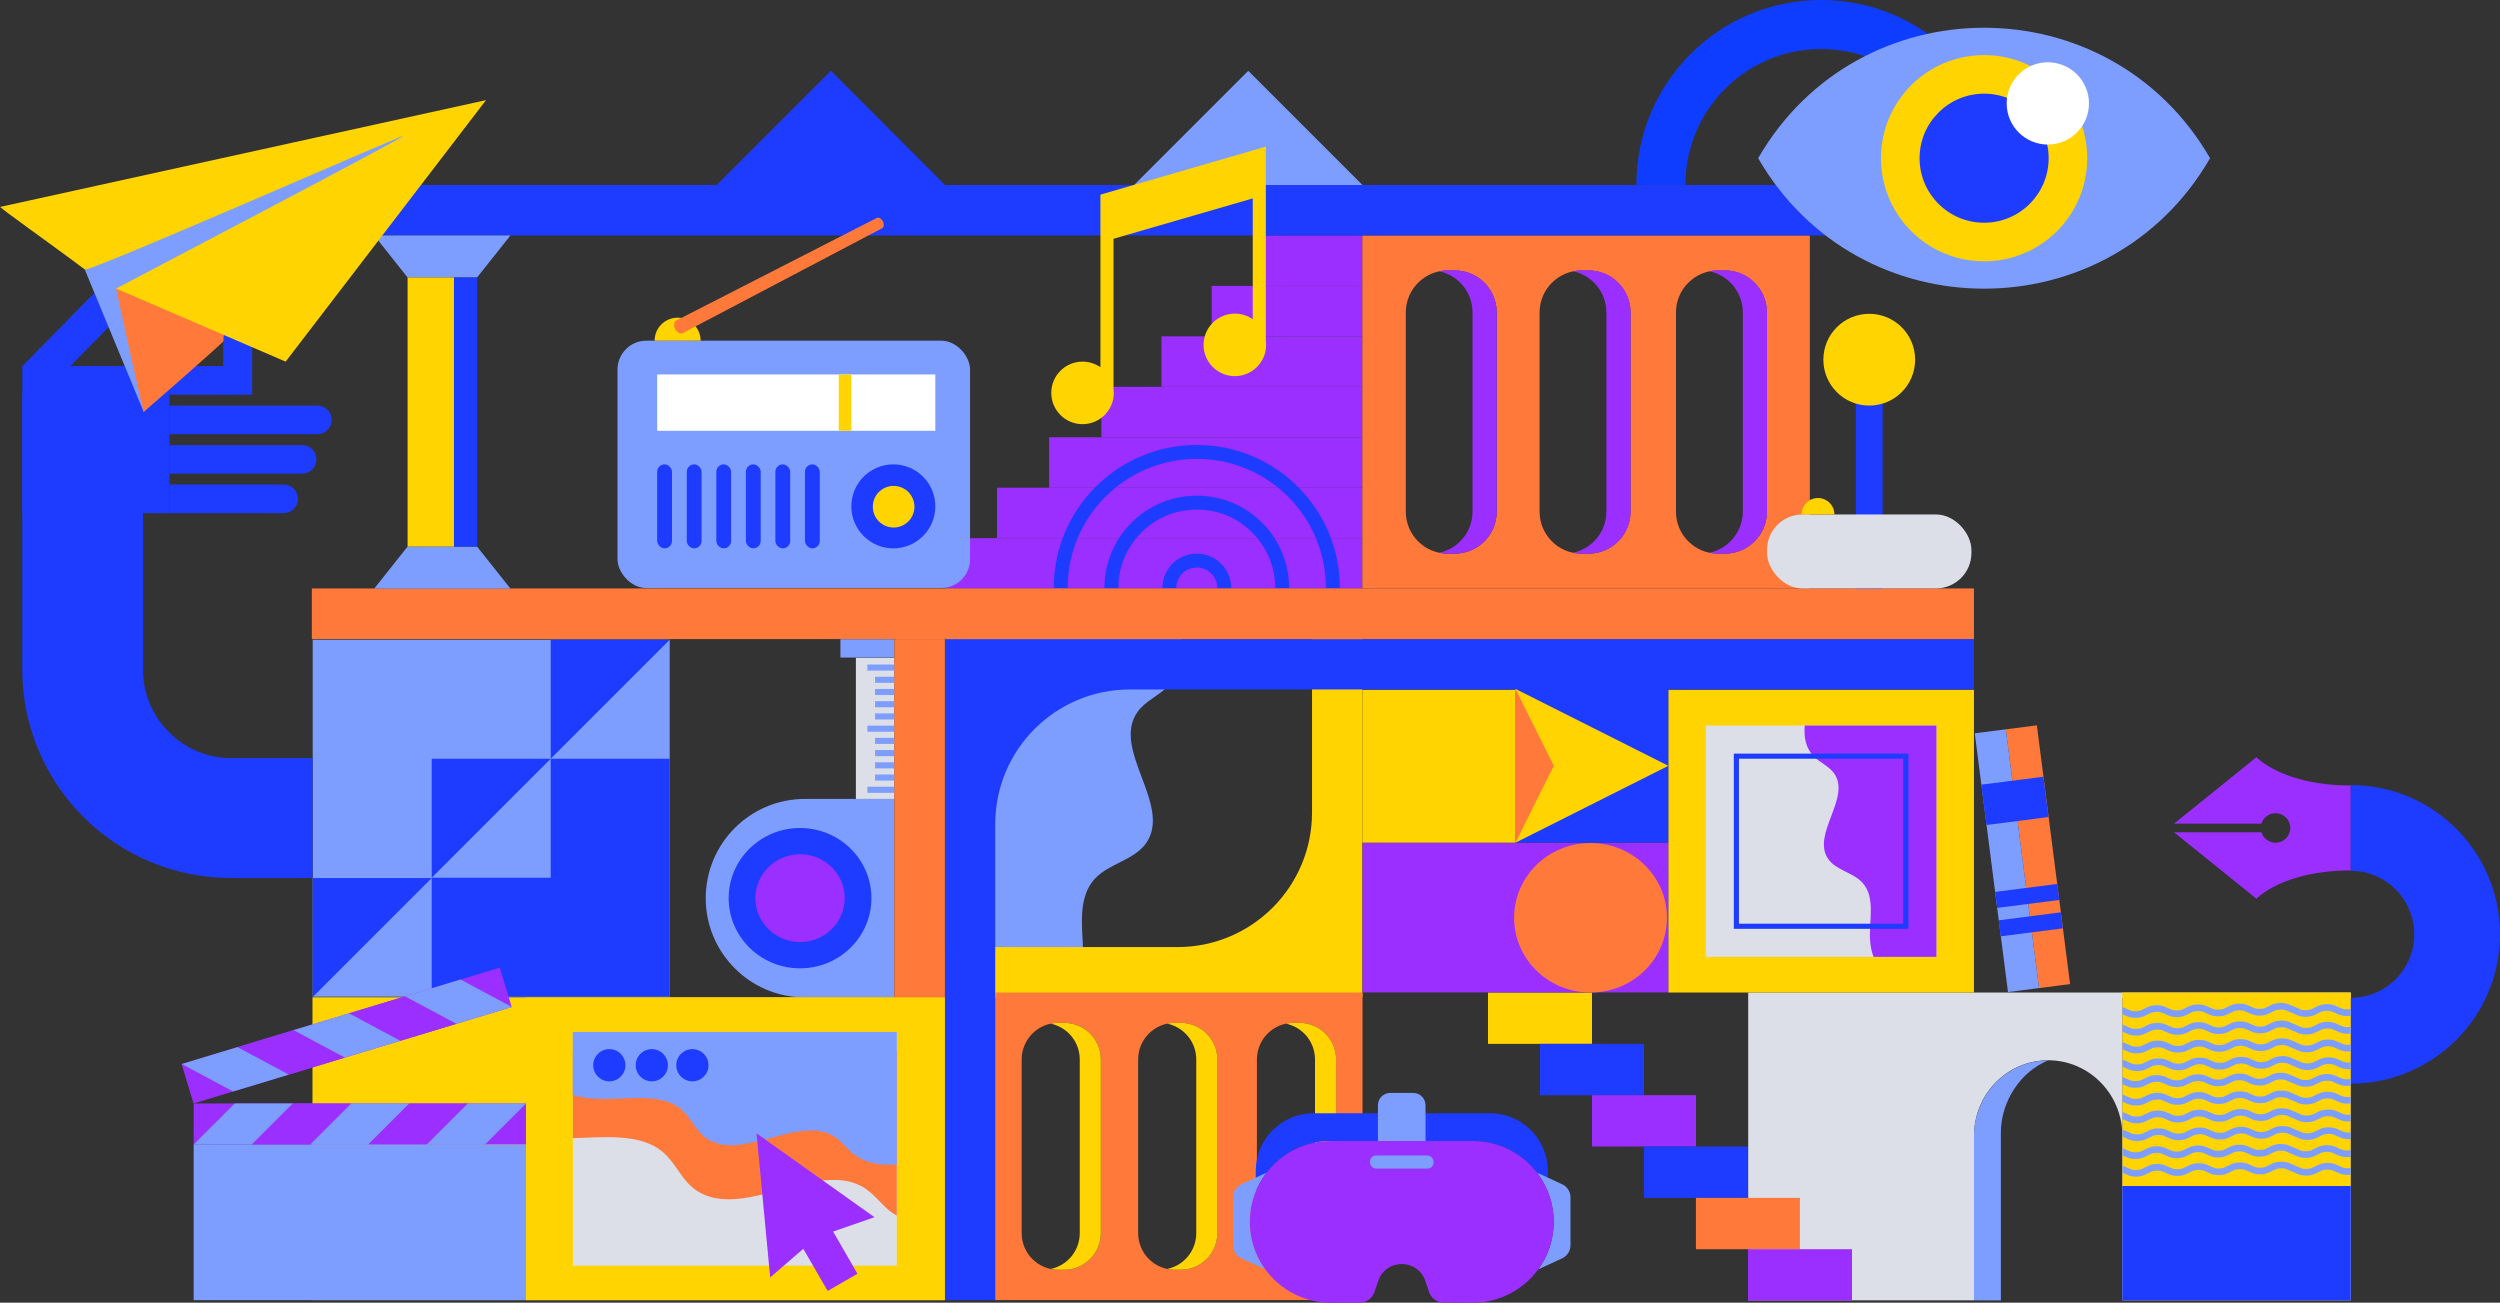 <?xml version="1.0" encoding="UTF-8"?><svg id="Ebene_1" xmlns="http://www.w3.org/2000/svg" viewBox="0 0 1132.69 590.21"><rect x="0" y="0" width="1132.69" height="590.21" fill="#333333" stroke="none"/><defs><style>.cls-1{fill:#fff;}.cls-2{fill:#ffd400;}.cls-3{fill:#ff793b;}.cls-4{fill:#7e9eff;}.cls-5{fill:#9b2fff;}.cls-6{fill:#dddfe8;}.cls-7{fill:#0f3dff;}.cls-8{fill:#1d3cff;}</style></defs><path class="cls-7" d="m763.63,83.77s0-.07,0-.11c0-33.94,27.51-61.45,61.45-61.45s61.45,27.51,61.45,61.45c0,.04,0,.07,0,.11h22.21s0-.07,0-.11c0-46.2-37.46-83.66-83.66-83.66s-83.66,37.46-83.66,83.66c0,.04,0,.07,0,.11h22.21Z"/><polygon class="cls-5" points="172.47 402.24 172.6 347.76 257.44 347.76 257.31 402.24 172.47 402.24"/><rect class="cls-3" x="916.24" y="329.1" width="14.18" height="118.2" transform="translate(-41.92 120.76) rotate(-7.32)"/><rect class="cls-4" x="902.18" y="330.9" width="14.18" height="118.2" transform="translate(-42.27 118.98) rotate(-7.32)"/><rect class="cls-8" x="898.74" y="353.58" width="28.36" height="18.42" transform="translate(1864.61 606.37) rotate(172.68)"/><rect class="cls-8" x="904.31" y="402.22" width="28.36" height="7.31" transform="translate(1881.2 691.46) rotate(172.68)"/><rect class="cls-8" x="905.93" y="415.09" width="28.36" height="7.31" transform="translate(1886.05 716.89) rotate(172.68)"/><rect class="cls-2" x="617.26" y="312.53" width="69.37" height="69.29"/><path class="cls-4" d="m428.09,289.55v160.03h60.28c1.32-3.83,2.13-7.84,2.35-11.9.73-13.64-3.91-29.49,5.34-39.54,6.47-7.02,17.85-8.38,23.28-16.23,11.84-17.08-16.05-42.52-3.92-59.4,3.58-4.98,9.78-7.38,14.01-11.82,5.39-5.66,6.69-13.23,6.01-21.15h-107.35Z"/><path class="cls-4" d="m405.21,361.97v89.94h-40.49c-24.84,0-44.97-20.13-44.97-44.97h0c0-24.84,20.13-44.97,44.97-44.97h40.49Z"/><ellipse class="cls-8" cx="362.48" cy="406.94" rx="32.34" ry="31.79"/><ellipse class="cls-5" cx="362.48" cy="406.94" rx="20.24" ry="19.89"/><rect class="cls-6" x="364.53" y="321.27" width="63.95" height="17.47" transform="translate(66.51 726.51) rotate(-90)"/><rect class="cls-4" x="388.85" y="281.55" width="8.29" height="24.43" transform="translate(99.23 686.77) rotate(-90)"/><rect class="cls-4" x="392.99" y="356.44" width="12.26" height="2.77"/><rect class="cls-4" x="396.47" y="350.9" width="8.78" height="2.77"/><rect class="cls-4" x="396.47" y="345.37" width="8.78" height="2.77"/><rect class="cls-4" x="396.47" y="339.83" width="8.78" height="2.77"/><rect class="cls-4" x="396.47" y="334.29" width="8.78" height="2.77"/><rect class="cls-4" x="392.99" y="328.76" width="12.26" height="2.77"/><rect class="cls-4" x="396.47" y="323.22" width="8.78" height="2.77"/><rect class="cls-4" x="396.47" y="317.68" width="8.78" height="2.77"/><rect class="cls-4" x="396.47" y="312.14" width="8.78" height="2.77"/><rect class="cls-4" x="396.47" y="306.61" width="8.78" height="2.77"/><rect class="cls-4" x="392.99" y="301.07" width="12.26" height="2.77"/><rect class="cls-4" x="141.68" y="289.85" width="161.74" height="161.74"/><polygon class="cls-8" points="249.51 343.77 249.51 397.68 195.6 397.68 195.6 451.59 249.51 451.59 303.42 451.59 303.42 397.68 303.42 343.77 249.51 343.77"/><polygon class="cls-8" points="249.51 343.77 249.51 289.85 303.42 289.85 249.51 343.77"/><polygon class="cls-8" points="141.68 451.73 141.68 397.82 195.6 397.82 141.68 451.73"/><polygon class="cls-8" points="195.6 397.68 195.6 343.77 249.51 343.77 195.6 397.68"/><rect class="cls-2" x="141.58" y="451.85" width="286.53" height="137.19"/><rect class="cls-5" x="87.74" y="499.95" width="150.62" height="18.65"/><polygon class="cls-4" points="132.73 499.95 114.08 518.6 87.74 518.6 87.74 518.56 106.35 499.95 132.73 499.95"/><polygon class="cls-5" points="159.1 499.95 140.45 518.6 114.07 518.6 132.72 499.95 159.1 499.95"/><polygon class="cls-4" points="185.53 499.95 166.88 518.6 140.5 518.6 159.15 499.95 185.53 499.95"/><polygon class="cls-5" points="211.9 499.95 193.25 518.6 166.87 518.6 185.52 499.95 211.9 499.95"/><polygon class="cls-4" points="238.33 499.95 219.68 518.6 193.3 518.6 211.95 499.95 238.33 499.95"/><rect class="cls-5" x="81.78" y="459.84" width="150.62" height="18.65" transform="translate(-129.35 65.75) rotate(-16.86)"/><polygon class="cls-4" points="183.4 451.45 206.66 463.89 231.87 456.25 231.86 456.21 208.65 443.79 183.4 451.45"/><polygon class="cls-5" points="158.17 459.1 181.43 471.53 206.68 463.88 183.42 451.44 158.17 459.1"/><polygon class="cls-4" points="132.87 466.76 156.13 479.2 181.38 471.55 158.12 459.11 132.87 466.76"/><polygon class="cls-5" points="107.64 474.41 130.9 486.85 156.15 479.2 132.89 466.76 107.64 474.41"/><polygon class="cls-4" points="82.34 482.08 105.6 494.52 130.85 486.87 107.59 474.43 82.34 482.08"/><rect class="cls-4" x="87.74" y="518.6" width="150.62" height="70.47"/><path class="cls-5" d="m985.01,373.17h39.59c.84-2.73,3.38-4.72,6.4-4.72,3.69,0,6.69,2.99,6.69,6.68,0,3.69-2.99,6.68-6.69,6.68-3.01,0-5.56-1.99-6.4-4.72h-39.59c4.28,3.45,37.32,30.1,37.32,30.1,0,0,12-12.82,42.73-12.82v-19.23s0-19.25,0-19.25c-30.73,0-42.73-12.81-42.73-12.81l-37.32,30.1Z"/><path class="cls-8" d="m1065.06,490.96v-38.86c7.69,0,14.91-2.99,20.34-8.43,5.43-5.43,8.43-12.66,8.43-20.34s-2.99-14.91-8.43-20.34c-5.43-5.43-12.66-8.43-20.34-8.43v-38.86c9.12,0,17.98,1.79,26.33,5.32,8.06,3.41,15.29,8.28,21.49,14.49,6.2,6.2,11.08,13.44,14.49,21.49,3.53,8.35,5.32,17.21,5.32,26.33s-1.79,17.98-5.32,26.33c-3.41,8.06-8.28,15.29-14.49,21.49-6.2,6.2-13.44,11.08-21.49,14.49-8.35,3.53-17.21,5.32-26.33,5.32Z"/><path class="cls-2" d="m617.26,289.57h-22.81s0,78.55,0,78.55c0,33.68-27.3,60.98-60.98,60.98h-105.42s0,22.81,0,22.81h189.21s0-162.34,0-162.34Z"/><path class="cls-6" d="m1065.09,449.69v139.47h-103.49v-74.58c0-14.16-8.47-26.32-20.53-31.51-4.02-1.73-8.44-2.69-13.08-2.69-18.56,0-33.61,15.31-33.61,34.19v74.58h-102.31v-139.47h273.02Z"/><path class="cls-4" d="m928.05,480.44c-12.48,4.93-21.51,18.51-21.51,32.79v75.94h-12.18v-73.6c-.4-18.77,14.38-35.12,33.69-35.12Z"/><rect class="cls-5" x="451.71" y="220.97" width="165.55" height="22.87"/><rect class="cls-5" x="428.12" y="243.83" width="189.14" height="22.87"/><rect class="cls-5" x="571.77" y="106.66" width="45.53" height="22.87" transform="translate(1189.07 236.19) rotate(180)"/><polygon class="cls-5" points="594.54 129.53 617.3 129.53 617.3 152.39 594.54 152.39 549.01 152.39 549.01 129.53 594.54 129.53"/><polygon class="cls-5" points="571.77 152.39 594.54 152.39 617.3 152.39 617.3 175.26 594.54 175.26 571.77 175.26 526.24 175.26 526.24 152.39 571.77 152.39"/><polygon class="cls-5" points="546.33 175.26 569.98 175.26 593.64 175.26 617.3 175.26 617.3 198.12 593.64 198.12 569.98 198.12 546.33 198.12 499.01 198.12 499.01 175.26 546.33 175.26"/><polygon class="cls-5" points="522.67 198.12 546.33 198.12 569.98 198.12 593.64 198.12 617.3 198.12 617.3 220.99 593.64 220.99 569.98 220.99 546.33 220.99 522.67 220.99 475.35 220.99 475.35 198.12 522.67 198.12"/><path class="cls-8" d="m428.11,589.04h22.81v-215.68c0-33.68,27.3-60.98,60.98-60.98h382.45v-22.81h-466.24v299.47Z"/><rect class="cls-8" x="169.56" y="83.81" width="743.32" height="22.88"/><rect class="cls-3" x="141.29" y="266.61" width="753.06" height="22.94"/><rect class="cls-3" x="405.21" y="289.55" width="22.88" height="162.36"/><polygon class="cls-4" points="169.56 106.68 184.67 125.72 216.14 125.72 231.26 106.68 169.56 106.68"/><polygon class="cls-4" points="169.56 266.68 184.67 247.64 216.14 247.64 231.26 266.68 169.56 266.68"/><rect class="cls-8" x="205.68" y="125.72" width="10.49" height="121.92"/><rect class="cls-2" x="755.84" y="312.56" width="138.51" height="137.13"/><rect class="cls-6" x="772.9" y="328.73" width="104.39" height="104.8"/><path class="cls-5" d="m877.34,328.73v104.8h-28.52c-.87-2.51-1.41-5.13-1.55-7.79-.49-8.93,2.59-19.31-3.53-25.89-4.28-4.6-11.8-5.49-15.4-10.63-7.83-11.19,10.61-27.85,2.59-38.9-2.37-3.26-6.47-4.83-9.27-7.74-3.57-3.7-4.42-8.66-3.98-13.85h59.66Z"/><path class="cls-8" d="m864.65,420.83h-79.11v-79.39h79.11v79.39Zm-76.77-2.32h74.42v-74.75h-74.42v74.75Z"/><rect class="cls-2" x="184.67" y="125.72" width="21.01" height="121.92"/><path class="cls-3" d="m450.92,449.69v139.35h166.4v-139.35h-166.4Zm47.84,109.02c0,9.16-7.43,16.59-16.59,16.59h-2.69c-9.16,0-16.59-7.43-16.59-16.59v-78.69c0-9.16,7.43-16.59,16.59-16.59h2.69c9.16,0,16.59,7.43,16.59,16.59v78.69Zm52.78,0c0,9.16-7.43,16.59-16.59,16.59h-2.69c-9.16,0-16.59-7.43-16.59-16.59v-78.69c0-9.16,7.43-16.59,16.59-16.59h2.69c9.16,0,16.59,7.43,16.59,16.59v78.69Zm53.8,0c0,9.16-7.43,16.59-16.59,16.59h-2.69c-9.16,0-16.59-7.43-16.59-16.59v-78.69c0-9.16,7.43-16.59,16.59-16.59h2.69c9.16,0,16.59,7.43,16.59,16.59v78.69Z"/><path class="cls-2" d="m498.76,480.02v78.69c0,9.16-7.43,16.59-16.59,16.59h-2.69c-1.18,0-2.32-.12-3.43-.36,7.52-1.58,13.16-8.25,13.16-16.23v-78.69c0-7.99-5.64-14.65-13.16-16.23,1.11-.23,2.26-.36,3.43-.36h2.69c9.16,0,16.59,7.43,16.59,16.59Z"/><path class="cls-2" d="m551.55,480.02v78.69c0,9.16-7.43,16.59-16.59,16.59h-2.69c-1.18,0-2.32-.12-3.43-.36,7.52-1.58,13.16-8.25,13.16-16.23v-78.69c0-7.99-5.64-14.65-13.16-16.23,1.11-.23,2.26-.36,3.43-.36h2.69c9.16,0,16.59,7.43,16.59,16.59Z"/><path class="cls-2" d="m605.35,480.02v78.69c0,9.16-7.43,16.59-16.59,16.59h-2.69c-1.18,0-2.32-.12-3.43-.36,7.52-1.58,13.16-8.25,13.16-16.23v-78.69c0-7.99-5.64-14.65-13.16-16.23,1.11-.23,2.26-.36,3.43-.36h2.69c9.16,0,16.59,7.43,16.59,16.59Z"/><path class="cls-3" d="m617.26,106.77v159.84h202.74V106.77h-202.74Zm60.86,125.05c0,10.51-8.53,19.03-19.05,19.03h-3.09c-10.52,0-19.05-8.52-19.05-19.03v-90.26c0-10.51,8.53-19.03,19.05-19.03h3.09c10.52,0,19.05,8.52,19.05,19.03v90.26Zm60.62,0c0,10.51-8.53,19.03-19.05,19.03h-3.09c-10.52,0-19.05-8.52-19.05-19.03v-90.26c0-10.51,8.53-19.03,19.05-19.03h3.09c10.52,0,19.05,8.52,19.05,19.03v90.26Zm61.79,0c0,10.51-8.53,19.03-19.05,19.03h-3.09c-10.52,0-19.05-8.52-19.05-19.03v-90.26c0-10.51,8.53-19.03,19.05-19.03h3.09c10.52,0,19.05,8.52,19.05,19.03v90.26Z"/><path class="cls-5" d="m678.14,141.52v90.29c0,10.51-8.53,19.04-19.06,19.04h-3.09c-1.35,0-2.67-.14-3.94-.41,8.63-1.81,15.12-9.47,15.12-18.63v-90.29c0-9.16-6.48-16.82-15.12-18.63,1.27-.27,2.59-.41,3.94-.41h3.09c10.53,0,19.06,8.52,19.06,19.04Z"/><path class="cls-5" d="m738.78,141.52v90.29c0,10.51-8.53,19.04-19.06,19.04h-3.09c-1.35,0-2.67-.14-3.94-.41,8.63-1.81,15.12-9.47,15.12-18.63v-90.29c0-9.16-6.48-16.82-15.12-18.63,1.27-.27,2.59-.41,3.94-.41h3.09c10.53,0,19.06,8.52,19.06,19.04Z"/><path class="cls-5" d="m800.59,141.52v90.29c0,10.51-8.53,19.04-19.06,19.04h-3.09c-1.35,0-2.67-.14-3.94-.41,8.63-1.81,15.12-9.47,15.12-18.63v-90.29c0-9.16-6.48-16.82-15.12-18.63,1.27-.27,2.59-.41,3.94-.41h3.09c10.53,0,19.06,8.52,19.06,19.04Z"/><rect class="cls-8" x="961.58" y="452.1" width="103.48" height="137.04"/><polygon class="cls-4" points="617.29 83.83 513.81 83.83 565.55 32.09 617.29 83.83"/><polygon class="cls-8" points="428.28 83.91 324.62 83.91 376.45 32.08 428.28 83.91"/><rect class="cls-2" x="961.56" y="449.69" width="103.5" height="87.66"/><path class="cls-4" d="m1065.06,473.33v3.02c-1.7.18-3.52-.02-4.87-.62l-2.92-1.28c-1.4-.62-3.84-.57-5.22.1l-2.87,1.39c-2.15,1.04-5.55,1.1-7.73.14l-2.14-.94v.03s-2.93-1.28-2.93-1.28c-1.4-.62-3.84-.57-5.22.09l-2.87,1.39c-2.15,1.04-5.55,1.1-7.73.14l-2.92-1.28c-1.4-.62-3.84-.57-5.22.1l-2.87,1.39c-2.15,1.04-5.55,1.1-7.73.14l-2.92-1.28c-1.4-.62-3.84-.57-5.22.1l-2.87,1.39c-2.15,1.04-5.55,1.1-7.73.14l-2.92-1.28c-1.4-.62-3.84-.57-5.22.1l-2.87,1.39c-2.15,1.04-5.55,1.1-7.73.14l-2.72-1.2v-3.19c.36.1.7.21,1.01.35l2.92,1.28c1.4.62,3.84.57,5.22-.1l2.87-1.39c2.15-1.04,5.55-1.1,7.73-.14l2.92,1.28c1.4.62,3.84.57,5.22-.1l2.87-1.39c2.15-1.04,5.55-1.1,7.73-.14l2.92,1.28c1.4.62,3.84.57,5.22-.1l2.87-1.39c2.15-1.04,5.55-1.1,7.73-.14l2.92,1.28c1.4.62,3.84.57,5.22-.1l2.87-1.39c2.15-1.04,5.55-1.1,7.73-.14l1.58.69c.2.07.39.14.57.22l2.92,1.28c1.4.62,3.84.57,5.22-.1l2.87-1.39c2.15-1.04,5.55-1.1,7.73-.14l2.92,1.28c.96.42,2.41.53,3.67.35Z"/><path class="cls-4" d="m1065.06,457.17v3.05c-1.84.29-3.9.11-5.4-.55l-2.92-1.28c-1.4-.62-3.84-.57-5.22.1l-2.87,1.39c-2.15,1.04-5.55,1.1-7.73.14l-2.14-.94v.03s-2.93-1.28-2.93-1.28c-1.4-.62-3.84-.57-5.22.1l-2.87,1.39c-2.15,1.04-5.55,1.1-7.73.14l-2.92-1.28c-1.4-.62-3.84-.57-5.22.09l-2.87,1.39c-2.15,1.04-5.55,1.1-7.73.14l-2.92-1.28c-1.4-.62-3.84-.57-5.22.1l-2.87,1.39c-2.15,1.04-5.55,1.1-7.73.14l-2.92-1.28c-1.4-.62-3.84-.57-5.22.1l-2.87,1.39c-2.15,1.04-5.55,1.1-7.73.14l-2.2-.97v-3.26c.17.06.33.12.49.19l2.92,1.28c1.4.62,3.84.57,5.22-.1l2.87-1.39c2.15-1.04,5.55-1.1,7.73-.14l2.92,1.28c1.4.62,3.84.57,5.22-.1l2.87-1.39c2.15-1.04,5.55-1.1,7.73-.14l2.92,1.28c1.4.62,3.84.57,5.22-.1l2.87-1.39c2.15-1.04,5.55-1.1,7.73-.14l2.92,1.28c1.4.62,3.84.57,5.22-.09l2.87-1.39c2.15-1.04,5.55-1.1,7.73-.14l1.67.73h0c.17.05.33.11.49.18l2.92,1.28c1.4.62,3.84.57,5.22-.1l2.87-1.39c2.15-1.04,5.55-1.1,7.73-.14l2.92,1.28c1.1.48,2.83.56,4.19.25Z"/><path class="cls-4" d="m1065.06,465.26v3.03c-1.77.23-3.71.04-5.14-.59l-2.92-1.28c-1.4-.62-3.84-.57-5.22.09l-2.87,1.39c-2.15,1.04-5.55,1.1-7.73.14l-2.14-.94v.03s-2.93-1.28-2.93-1.28c-1.4-.62-3.84-.57-5.22.1l-2.87,1.39c-2.15,1.04-5.55,1.1-7.73.14l-2.92-1.28c-1.4-.62-3.84-.57-5.22.09l-2.87,1.39c-2.15,1.04-5.55,1.1-7.73.14l-2.92-1.28c-1.4-.62-3.84-.57-5.22.1l-2.87,1.39c-2.15,1.04-5.55,1.1-7.73.14l-2.92-1.28c-1.4-.62-3.84-.57-5.22.09l-2.87,1.39c-2.15,1.04-5.55,1.1-7.73.14l-2.46-1.08v-3.23c.26.08.51.17.75.28l2.92,1.28c1.4.62,3.84.57,5.22-.1l2.87-1.39c2.15-1.04,5.55-1.1,7.73-.14l2.92,1.28c1.4.62,3.84.57,5.22-.09l2.87-1.39c2.15-1.04,5.55-1.1,7.73-.14l2.92,1.28c1.4.62,3.84.57,5.22-.1l2.87-1.39c2.15-1.04,5.55-1.1,7.73-.14l2.92,1.28c1.4.62,3.84.57,5.22-.1l2.87-1.39c2.15-1.04,5.55-1.1,7.73-.14l1.6.7c.19.06.38.13.56.21l2.92,1.28c1.4.62,3.84.57,5.22-.1l2.87-1.39c2.15-1.04,5.55-1.1,7.73-.14l2.92,1.28c1.03.45,2.61.55,3.93.31Z"/><path class="cls-4" d="m1065.06,481.4v3.01c-1.62.13-3.33-.08-4.61-.64l-2.92-1.28c-1.4-.62-3.84-.57-5.22.1l-2.87,1.39c-2.15,1.04-5.55,1.1-7.73.14l-2.14-.94v.03s-2.93-1.28-2.93-1.28c-1.4-.62-3.84-.57-5.22.09l-2.87,1.39c-2.15,1.04-5.55,1.1-7.73.14l-2.92-1.28c-1.4-.62-3.84-.57-5.22.1l-2.87,1.39c-2.15,1.04-5.55,1.1-7.73.14l-2.92-1.28c-1.4-.62-3.84-.57-5.22.09l-2.87,1.39c-2.15,1.04-5.55,1.1-7.73.14l-2.92-1.28c-1.4-.62-3.84-.57-5.22.1l-2.87,1.39c-2.15,1.04-5.55,1.1-7.73.14l-2.92-1.28s-.05-.02-.07-.03v-3.14c.46.11.89.25,1.28.42l2.92,1.28c1.4.62,3.84.57,5.22-.09l2.87-1.39c2.15-1.04,5.55-1.1,7.73-.14l2.92,1.28c1.4.62,3.84.57,5.22-.1l2.87-1.39c2.15-1.04,5.55-1.1,7.73-.14l2.92,1.28c1.4.62,3.84.57,5.22-.09l2.87-1.39c2.15-1.04,5.55-1.1,7.73-.14l2.92,1.28c1.4.62,3.84.57,5.22-.1l2.87-1.39c2.15-1.04,5.55-1.1,7.73-.14l1.58.69c.2.07.4.14.58.22l2.92,1.28c1.4.62,3.84.57,5.22-.09l2.87-1.39c2.15-1.04,5.55-1.1,7.73-.14l2.92,1.28c.89.39,2.21.52,3.4.38Z"/><path class="cls-4" d="m1065.06,505.01v3.02c-1.7.18-3.52-.02-4.87-.62l-2.92-1.28c-1.4-.62-3.84-.57-5.22.1l-2.87,1.39c-2.15,1.04-5.55,1.1-7.73.14l-2.14-.94v.03s-2.93-1.28-2.93-1.28c-1.4-.62-3.84-.57-5.22.09l-2.87,1.39c-2.15,1.04-5.55,1.1-7.73.14l-2.92-1.28c-1.4-.62-3.84-.57-5.22.1l-2.87,1.39c-2.15,1.04-5.55,1.1-7.73.14l-2.92-1.28c-1.4-.62-3.84-.57-5.22.09l-2.87,1.39c-2.15,1.04-5.55,1.1-7.73.14l-2.92-1.28c-1.4-.62-3.84-.57-5.22.1l-2.87,1.39c-2.15,1.04-5.55,1.1-7.73.14l-2.72-1.2v-3.19c.36.1.7.21,1.01.35l2.92,1.28c1.4.62,3.84.57,5.22-.1l2.87-1.39c2.15-1.04,5.55-1.1,7.73-.14l2.92,1.28c1.4.62,3.84.57,5.22-.1l2.87-1.39c2.15-1.04,5.55-1.1,7.73-.14l2.92,1.28c1.4.62,3.84.57,5.22-.09l2.87-1.39c2.15-1.04,5.55-1.1,7.73-.14l2.92,1.28c1.4.62,3.84.57,5.22-.1l2.87-1.39c2.15-1.04,5.55-1.1,7.73-.14l1.58.69c.2.07.39.14.57.22l2.92,1.28c1.4.62,3.84.57,5.22-.1l2.87-1.39c2.15-1.04,5.55-1.1,7.73-.14l2.92,1.28c.96.42,2.41.53,3.67.35Z"/><path class="cls-4" d="m1065.06,488.84v3.05c-1.84.29-3.9.11-5.4-.55l-2.92-1.28c-1.4-.62-3.84-.57-5.22.09l-2.87,1.39c-2.15,1.04-5.55,1.1-7.73.14l-2.14-.94v.03s-2.93-1.28-2.93-1.28c-1.4-.62-3.84-.57-5.22.1l-2.87,1.39c-2.15,1.04-5.55,1.1-7.73.14l-2.92-1.28c-1.4-.62-3.84-.57-5.22.1l-2.87,1.39c-2.15,1.04-5.55,1.1-7.73.14l-2.92-1.28c-1.4-.62-3.84-.57-5.22.1l-2.87,1.39c-2.15,1.04-5.55,1.1-7.73.14l-2.92-1.28c-1.4-.62-3.84-.57-5.22.09l-2.87,1.39c-2.15,1.04-5.55,1.1-7.73.14l-2.2-.96v-3.26c.17.06.33.12.49.19l2.92,1.28c1.4.62,3.84.57,5.22-.1l2.87-1.39c2.15-1.04,5.55-1.1,7.73-.14l2.92,1.28c1.4.62,3.84.57,5.22-.1l2.87-1.39c2.15-1.04,5.55-1.1,7.73-.14l2.92,1.28c1.4.62,3.84.57,5.22-.1l2.87-1.39c2.15-1.04,5.55-1.1,7.73-.14l2.92,1.28c1.4.62,3.84.57,5.22-.1l2.87-1.39c2.15-1.04,5.55-1.1,7.73-.14l1.67.73h0c.17.05.33.11.49.18l2.92,1.28c1.4.62,3.84.57,5.22-.1l2.87-1.39c2.15-1.04,5.55-1.1,7.73-.14l2.92,1.28c1.1.48,2.83.56,4.19.25Z"/><path class="cls-4" d="m1065.06,496.93v3.03c-1.77.23-3.71.04-5.14-.59l-2.92-1.28c-1.4-.62-3.84-.57-5.22.1l-2.87,1.39c-2.15,1.04-5.55,1.1-7.73.14l-2.14-.94v.03s-2.93-1.28-2.93-1.28c-1.4-.62-3.84-.57-5.22.1l-2.87,1.39c-2.15,1.04-5.55,1.1-7.73.14l-2.92-1.28c-1.4-.62-3.84-.57-5.22.1l-2.87,1.39c-2.15,1.04-5.55,1.1-7.73.14l-2.92-1.28c-1.4-.62-3.84-.57-5.22.1l-2.87,1.39c-2.15,1.04-5.55,1.1-7.73.14l-2.92-1.28c-1.4-.62-3.84-.57-5.22.1l-2.87,1.39c-2.15,1.04-5.55,1.1-7.73.14l-2.46-1.08v-3.23c.26.08.51.17.75.28l2.92,1.28c1.4.62,3.84.57,5.22-.1l2.87-1.39c2.15-1.04,5.55-1.1,7.73-.14l2.92,1.28c1.4.62,3.84.57,5.22-.1l2.87-1.39c2.15-1.04,5.55-1.1,7.73-.14l2.92,1.28c1.4.62,3.84.57,5.22-.1l2.87-1.39c2.15-1.04,5.55-1.1,7.73-.14l2.92,1.28c1.4.62,3.84.57,5.22-.1l2.87-1.39c2.15-1.04,5.55-1.1,7.73-.14l1.6.7c.19.06.38.13.56.21l2.92,1.28c1.4.62,3.84.57,5.22-.1l2.87-1.39c2.15-1.04,5.55-1.1,7.73-.14l2.92,1.28c1.03.45,2.61.55,3.93.3Z"/><path class="cls-4" d="m1065.06,521.09v3.05c-1.84.29-3.9.11-5.4-.55l-2.92-1.28c-1.4-.62-3.84-.57-5.22.1l-2.87,1.39c-2.15,1.04-5.55,1.1-7.73.14l-2.14-.94v.03s-2.93-1.28-2.93-1.28c-1.4-.62-3.84-.57-5.22.1l-2.87,1.39c-2.15,1.04-5.55,1.1-7.73.14l-2.92-1.28c-1.4-.62-3.84-.57-5.22.09l-2.87,1.39c-2.15,1.04-5.55,1.1-7.73.14l-2.92-1.28c-1.4-.62-3.84-.57-5.22.1l-2.87,1.39c-2.15,1.04-5.55,1.1-7.73.14l-2.92-1.28c-1.4-.62-3.84-.57-5.22.1l-2.87,1.39c-2.15,1.04-5.55,1.1-7.73.14l-2.2-.97v-3.26c.17.06.33.12.49.19l2.92,1.28c1.4.62,3.84.57,5.22-.1l2.87-1.39c2.15-1.04,5.55-1.1,7.73-.14l2.92,1.28c1.4.62,3.84.57,5.22-.1l2.87-1.39c2.15-1.04,5.55-1.1,7.73-.14l2.92,1.28c1.4.62,3.84.57,5.22-.1l2.87-1.39c2.15-1.04,5.55-1.1,7.73-.14l2.92,1.28c1.4.62,3.84.57,5.22-.09l2.87-1.39c2.15-1.04,5.55-1.1,7.73-.14l1.67.73h0c.17.05.33.11.49.18l2.92,1.28c1.4.62,3.84.57,5.22-.1l2.87-1.39c2.15-1.04,5.55-1.1,7.73-.14l2.92,1.28c1.1.48,2.83.56,4.19.25Z"/><path class="cls-4" d="m1065.06,513.08v3.01c-1.62.13-3.33-.08-4.61-.64l-2.92-1.28c-1.4-.62-3.84-.57-5.22.1l-2.87,1.39c-2.15,1.04-5.55,1.1-7.73.14l-2.14-.94v.03s-2.93-1.28-2.93-1.28c-1.4-.62-3.84-.57-5.22.1l-2.87,1.39c-2.15,1.04-5.55,1.1-7.73.14l-2.92-1.28c-1.4-.62-3.84-.57-5.22.1l-2.87,1.39c-2.15,1.04-5.55,1.1-7.73.14l-2.92-1.28c-1.4-.62-3.84-.57-5.22.09l-2.87,1.39c-2.15,1.04-5.55,1.1-7.73.14l-2.92-1.28c-1.4-.62-3.84-.57-5.22.1l-2.87,1.39c-2.15,1.04-5.55,1.1-7.73.14l-2.92-1.28s-.05-.02-.07-.03v-3.14c.46.11.89.25,1.28.42l2.92,1.28c1.4.62,3.84.57,5.22-.09l2.87-1.39c2.15-1.04,5.55-1.1,7.73-.14l2.92,1.28c1.4.62,3.84.57,5.22-.1l2.87-1.39c2.15-1.04,5.55-1.1,7.73-.14l2.92,1.28c1.4.62,3.84.57,5.22-.1l2.87-1.39c2.15-1.04,5.55-1.1,7.73-.14l2.92,1.28c1.4.62,3.84.57,5.22-.1l2.87-1.39c2.15-1.04,5.55-1.1,7.73-.14l1.58.69c.2.07.4.14.58.22l2.92,1.28c1.4.62,3.84.57,5.22-.09l2.87-1.39c2.15-1.04,5.55-1.1,7.73-.14l2.92,1.28c.89.39,2.21.52,3.4.38Z"/><path class="cls-4" d="m1065.06,529.18v3.03c-1.77.23-3.71.04-5.14-.59l-2.92-1.28c-1.4-.62-3.84-.57-5.22.09l-2.87,1.39c-2.15,1.04-5.55,1.1-7.73.14l-2.14-.94v.03s-2.93-1.28-2.93-1.28c-1.4-.62-3.84-.57-5.22.1l-2.87,1.39c-2.15,1.04-5.55,1.1-7.73.14l-2.92-1.28c-1.4-.62-3.84-.57-5.22.09l-2.87,1.39c-2.15,1.04-5.55,1.1-7.73.14l-2.92-1.28c-1.4-.62-3.84-.57-5.22.1l-2.87,1.39c-2.15,1.04-5.55,1.1-7.73.14l-2.92-1.28c-1.4-.62-3.84-.57-5.22.09l-2.87,1.39c-2.15,1.04-5.55,1.1-7.73.14l-2.46-1.08v-3.23c.26.08.51.17.75.28l2.92,1.28c1.4.62,3.84.57,5.22-.1l2.87-1.39c2.15-1.04,5.55-1.1,7.73-.14l2.92,1.28c1.4.62,3.84.57,5.22-.09l2.87-1.39c2.15-1.04,5.55-1.1,7.73-.14l2.92,1.28c1.4.62,3.84.57,5.22-.1l2.87-1.39c2.15-1.04,5.55-1.1,7.73-.14l2.92,1.28c1.4.62,3.84.57,5.22-.1l2.87-1.39c2.15-1.04,5.55-1.1,7.73-.14l1.6.7c.19.06.38.13.56.21l2.92,1.28c1.4.62,3.84.57,5.22-.1l2.87-1.39c2.15-1.04,5.55-1.1,7.73-.14l2.92,1.28c1.03.45,2.61.55,3.93.31Z"/><rect class="cls-2" x="674.17" y="449.69" width="47.12" height="23.26"/><rect class="cls-8" x="697.73" y="472.95" width="47.12" height="23.26"/><rect class="cls-5" x="721.29" y="496.21" width="47.12" height="23.26"/><rect class="cls-8" x="744.82" y="519.48" width="47.12" height="23.26"/><rect class="cls-3" x="768.38" y="542.73" width="47.12" height="23.26"/><rect class="cls-5" x="791.97" y="565.98" width="47.12" height="23.26" transform="translate(1631.06 1155.22) rotate(180)"/><rect class="cls-8" x="686.63" y="312.13" width="69.25" height="69.68"/><polygon class="cls-2" points="686.63 381.81 686.63 312.13 755.88 346.97 686.63 381.81"/><polygon class="cls-3" points="686.63 381.81 686.63 312.13 704 346.97 686.63 381.81"/><path class="cls-2" d="m573.52,154.35v-87.91l-5.93,1.72-69.01,20.02v78.21c-2.3-1.61-5.1-2.55-8.11-2.55-7.83,0-14.17,6.35-14.17,14.17s6.35,14.17,14.17,14.17,14.17-6.35,14.17-14.17c0-.65-.05-1.3-.13-1.93v-67.89l63.08-18.3v54.75c-2.3-1.61-5.1-2.55-8.11-2.55-7.83,0-14.17,6.35-14.17,14.17s6.35,14.17,14.17,14.17,14.17-6.35,14.17-14.17c0-.65-.05-1.3-.13-1.93Z"/><rect class="cls-5" x="617.38" y="381.9" width="138.5" height="67.74"/><ellipse class="cls-3" cx="720.63" cy="415.82" rx="34.62" ry="33.87"/><path class="cls-4" d="m1001.32,71.68c-45.5-78.81-159.24-78.81-204.74,0h0s0,0,0,0c45.5,78.81,159.24,78.81,204.74,0h0s0,0,0,0Z"/><circle class="cls-2" cx="898.95" cy="71.68" r="46.72"/><circle class="cls-8" cx="898.95" cy="71.68" r="29.24"/><circle class="cls-1" cx="927.82" cy="46.86" r="18.64"/><rect class="cls-8" x="840.85" y="160.28" width="12.12" height="106.37"/><rect class="cls-6" x="800.6" y="233.09" width="92.61" height="33.51" rx="16.07" ry="16.07"/><circle class="cls-2" cx="846.91" cy="162.97" r="20.79"/><path class="cls-2" d="m831.13,233.09c0-4.11-3.33-7.45-7.45-7.45s-7.45,3.33-7.45,7.45h14.9Z"/><rect class="cls-2" x="264.6" y="425.68" width="137.17" height="189.66" transform="translate(853.7 187.33) rotate(90)"/><rect class="cls-6" x="259.55" y="467.55" width="146.76" height="105.89"/><path class="cls-3" d="m406.31,475.83v74.96c-.65-.37-1.29-.76-1.9-1.19-5.39-3.71-8.3-9.14-14.36-12.28-20.5-10.63-51.41,13.81-72.16,3.44-9.53-4.76-11.18-14.74-19.71-20.4-9.95-6.61-24.59-5.12-38.63-4.7v-39.83h146.76Z"/><path class="cls-4" d="m406.33,467.54h-146.82s0,28.72,0,28.72c3.54.88,7.23,1.42,10.99,1.56,12.59.49,27.22-2.61,36.49,3.55,6.48,4.31,7.74,11.89,14.98,15.51,15.77,7.88,39.25-10.69,54.83-2.61,4.6,2.38,6.81,6.51,10.91,9.33,5.22,3.59,11.3,4.45,18.62,4.01v-60.07Z"/><path class="cls-5" d="m342.77,513.49c17.98,12.79,35.61,25.32,53.43,37.99-6.38,2.22-12.47,4.33-18.73,6.51,3.7,6.42,7.33,12.72,11.02,19.11-4.5,2.6-8.92,5.15-13.49,7.8-3.66-6.33-7.31-12.63-11.05-19.1-4.97,4.3-9.86,8.52-15,12.97-2.06-21.8-4.1-43.35-6.18-65.27Z"/><circle class="cls-8" cx="276.07" cy="482.63" r="7.3"/><circle class="cls-8" cx="295.31" cy="482.63" r="7.3"/><circle class="cls-8" cx="313.7" cy="482.63" r="7.3"/><path class="cls-8" d="m583.6,225.05c5.37,5.37,9.59,11.63,12.54,18.59,3.05,7.21,4.6,14.87,4.6,22.77h6.31c0-8.75-1.71-17.23-5.09-25.23-3.26-7.72-7.94-14.65-13.89-20.6-5.95-5.95-12.88-10.62-20.6-13.89-7.99-3.38-16.48-5.09-25.23-5.09s-17.24,1.71-25.23,5.09c-7.72,3.26-14.65,7.94-20.6,13.89-5.95,5.95-10.62,12.88-13.89,20.6-3.38,7.99-5.09,16.48-5.09,25.23h6.31c0-7.9,1.55-15.56,4.6-22.77,2.95-6.97,7.16-13.22,12.54-18.59,5.37-5.37,11.63-9.59,18.6-12.54,7.21-3.05,14.87-4.6,22.77-4.6s15.56,1.55,22.77,4.6c6.97,2.95,13.22,7.16,18.6,12.54Z"/><path class="cls-8" d="m577.77,266.41h6.31c0-5.65-1.11-11.13-3.29-16.29-2.11-4.98-5.12-9.46-8.97-13.3-3.84-3.84-8.31-6.86-13.3-8.96-5.16-2.18-10.64-3.29-16.29-3.29s-11.13,1.11-16.29,3.29c-4.98,2.11-9.46,5.12-13.3,8.96-3.84,3.84-6.86,8.32-8.96,13.3-2.18,5.16-3.29,10.64-3.29,16.29h6.31c0-9.49,3.7-18.41,10.41-25.12,8.37-8.38,20.2-12.05,32.27-9.71,4.45.86,8.69,2.62,12.44,5.16,10.18,6.88,15.94,17.84,15.94,29.68Z"/><path class="cls-8" d="m551.52,266.41h6.31c0-8.59-6.99-15.59-15.59-15.59s-15.59,6.99-15.59,15.59h6.31c0-5.12,4.16-9.28,9.28-9.28s9.28,4.16,9.28,9.28Z"/><path class="cls-8" d="m701.29,530.59v6.93c0,.73-.03,1.46-.09,2.17-.05-.12-.1-.24-.15-.36-5.56-13.14-18.57-22.37-33.74-22.37h-64.41c-15.29,0-28.39,9.37-33.87,22.68-.06-.7-.09-1.41-.09-2.12v-6.93c0-14.47,11.73-26.2,26.2-26.2h79.95c14.47,0,26.2,11.73,26.2,26.2Z"/><path class="cls-4" d="m566.28,553.59c0,8.04,2.59,15.48,6.99,21.52l-10.79-4.97c-2.32-1.07-3.8-3.39-3.8-5.94v-21.71c0-2.55,1.49-4.87,3.8-5.94l11.37-5.24c-4.74,6.17-7.56,13.9-7.56,22.29Z"/><path class="cls-4" d="m703.95,553.59c0,8.04-2.59,15.48-6.99,21.52l10.79-4.97c2.32-1.07,3.8-3.39,3.8-5.94v-21.71c0-2.55-1.49-4.87-3.8-5.94l-11.37-5.24c4.74,6.17,7.56,13.9,7.56,22.29Z"/><path class="cls-5" d="m566.28,553.59h0c0,20.22,16.4,36.62,36.62,36.62h13.12c3.03,0,5.72-1.93,6.7-4.79l1.74-5.1c3.47-10.16,17.84-10.16,21.3,0l1.74,5.1c.98,2.87,3.67,4.79,6.7,4.79h13.12c20.22,0,36.62-16.4,36.62-36.62h0c0-20.22-16.4-36.62-36.62-36.62h-64.41c-20.22,0-36.62,16.4-36.62,36.62Z"/><rect class="cls-4" x="620.71" y="523.51" width="28.8" height="5.96" rx="2.72" ry="2.72"/><path class="cls-4" d="m629.91,495.17h10.35c3.1,0,5.61,2.51,5.61,5.61v16.19h-21.57v-16.19c0-3.1,2.51-5.61,5.61-5.61Z"/><path class="cls-8" d="m104.57,397.79c-12.74,0-25.12-2.5-36.78-7.44-11.25-4.76-21.36-11.57-30.02-20.24-8.67-8.67-15.48-18.77-20.24-30.02-4.93-11.67-7.44-24.04-7.44-36.78v-124.37h54.69v124.37c0,10.74,4.18,20.83,11.77,28.42,7.59,7.59,17.69,11.77,28.42,11.77h36.66v54.29h-37.06Z"/><rect class="cls-8" x="10.12" y="165.87" width="66.63" height="66.63"/><path class="cls-8" d="m76.75,219.53h51.78c3.58,0,6.48,2.9,6.48,6.48h0c0,3.58-2.9,6.48-6.48,6.48h-51.78v-12.96h0Z"/><path class="cls-8" d="m76.75,201.64h60.14c3.58,0,6.48,2.9,6.48,6.48h0c0,3.58-2.9,6.48-6.48,6.48h-60.14v-12.96h0Z"/><path class="cls-8" d="m76.75,183.76h67.04c3.58,0,6.48,2.9,6.48,6.48h0c0,3.58-2.9,6.48-6.48,6.48h-67.04v-12.96h0Z"/><path class="cls-8" d="m114.24,165.87h-.03v-19.17c0-1.65-1.34-2.99-2.99-2.99h0c-5.51,0-9.98,4.47-9.98,9.98v12.18h-24.51v12.96h24.51v.03h12.96v-.03h.03v-12.96Z"/><path class="cls-8" d="m56.43,144.99h12.18c5.51,0,9.98-4.47,9.98-9.98h0c0-1.65-1.34-2.99-2.99-2.99h-19.17v-.03h-12.96v.03h-.03l8.9,12.96h4.09Z"/><polygon class="cls-8" points="10.12 165.87 43.47 132 52.38 145.02 19.03 178.88 10.12 165.87"/><polygon class="cls-4" points="38.4 122.09 65.11 186.63 188.79 56.38 38.4 122.09"/><path class="cls-3" d="m109.51,146.36c-.91,2.12-22.14,20.99-44.4,40.26-.6-1.13-12.52-55.88-12.52-55.88l56.92,15.62Z"/><path class="cls-8" d="m114.24,165.87h-.03v-19.17c0-1.65-1.34-2.99-2.99-2.99h0c-5.51,0-9.98,4.47-9.98,9.98v12.18"/><path class="cls-2" d="m220.19,45.38c-30.6,39.93-60.6,79.1-90.77,118.47-17.99-7.75-76.83-33.11-76.83-33.11,0,0,129.66-67.97,130.38-69.26-6.13,1.91-142.66,62.04-144.57,60.6-9.33-7.07-25.58-18.66-34.98-25.64-.94-.7-1.84-1.44-3.42-2.68,73.51-16.15,146.36-32.16,220.19-48.39Z"/><rect class="cls-4" x="279.78" y="154.36" width="159.73" height="112.06" rx="13.06" ry="13.06"/><rect class="cls-8" x="297.75" y="210.39" width="6.72" height="38.06" rx="3.36" ry="3.36"/><rect class="cls-8" x="311.15" y="210.39" width="6.72" height="38.06" rx="3.36" ry="3.36"/><rect class="cls-8" x="324.54" y="210.39" width="6.72" height="38.06" rx="3.36" ry="3.36"/><rect class="cls-8" x="337.94" y="210.39" width="6.72" height="38.06" rx="3.36" ry="3.36"/><rect class="cls-8" x="351.3" y="210.39" width="6.72" height="38.06" rx="3.36" ry="3.36"/><rect class="cls-8" x="364.7" y="210.39" width="6.72" height="38.06" rx="3.36" ry="3.36"/><circle class="cls-8" cx="404.75" cy="229.42" r="19.03"/><circle class="cls-2" cx="404.88" cy="229.58" r="9.43"/><rect class="cls-1" x="297.75" y="169.66" width="126.02" height="25.52"/><rect class="cls-2" x="380.02" y="169.66" width="5.69" height="25.52"/><path class="cls-2" d="m317.43,154.36c0-5.75-4.66-10.42-10.42-10.42s-10.42,4.66-10.42,10.42h20.84Z"/><path class="cls-3" d="m305.9,149.1h0c-.82-1.58-.61-3.31.47-3.86l90.84-46.47c.88-.45,2.12.23,2.79,1.51h0c.67,1.29.5,2.7-.37,3.15l-90.31,47.5c-1.07.56-2.6-.26-3.42-1.84Z"/></svg>
